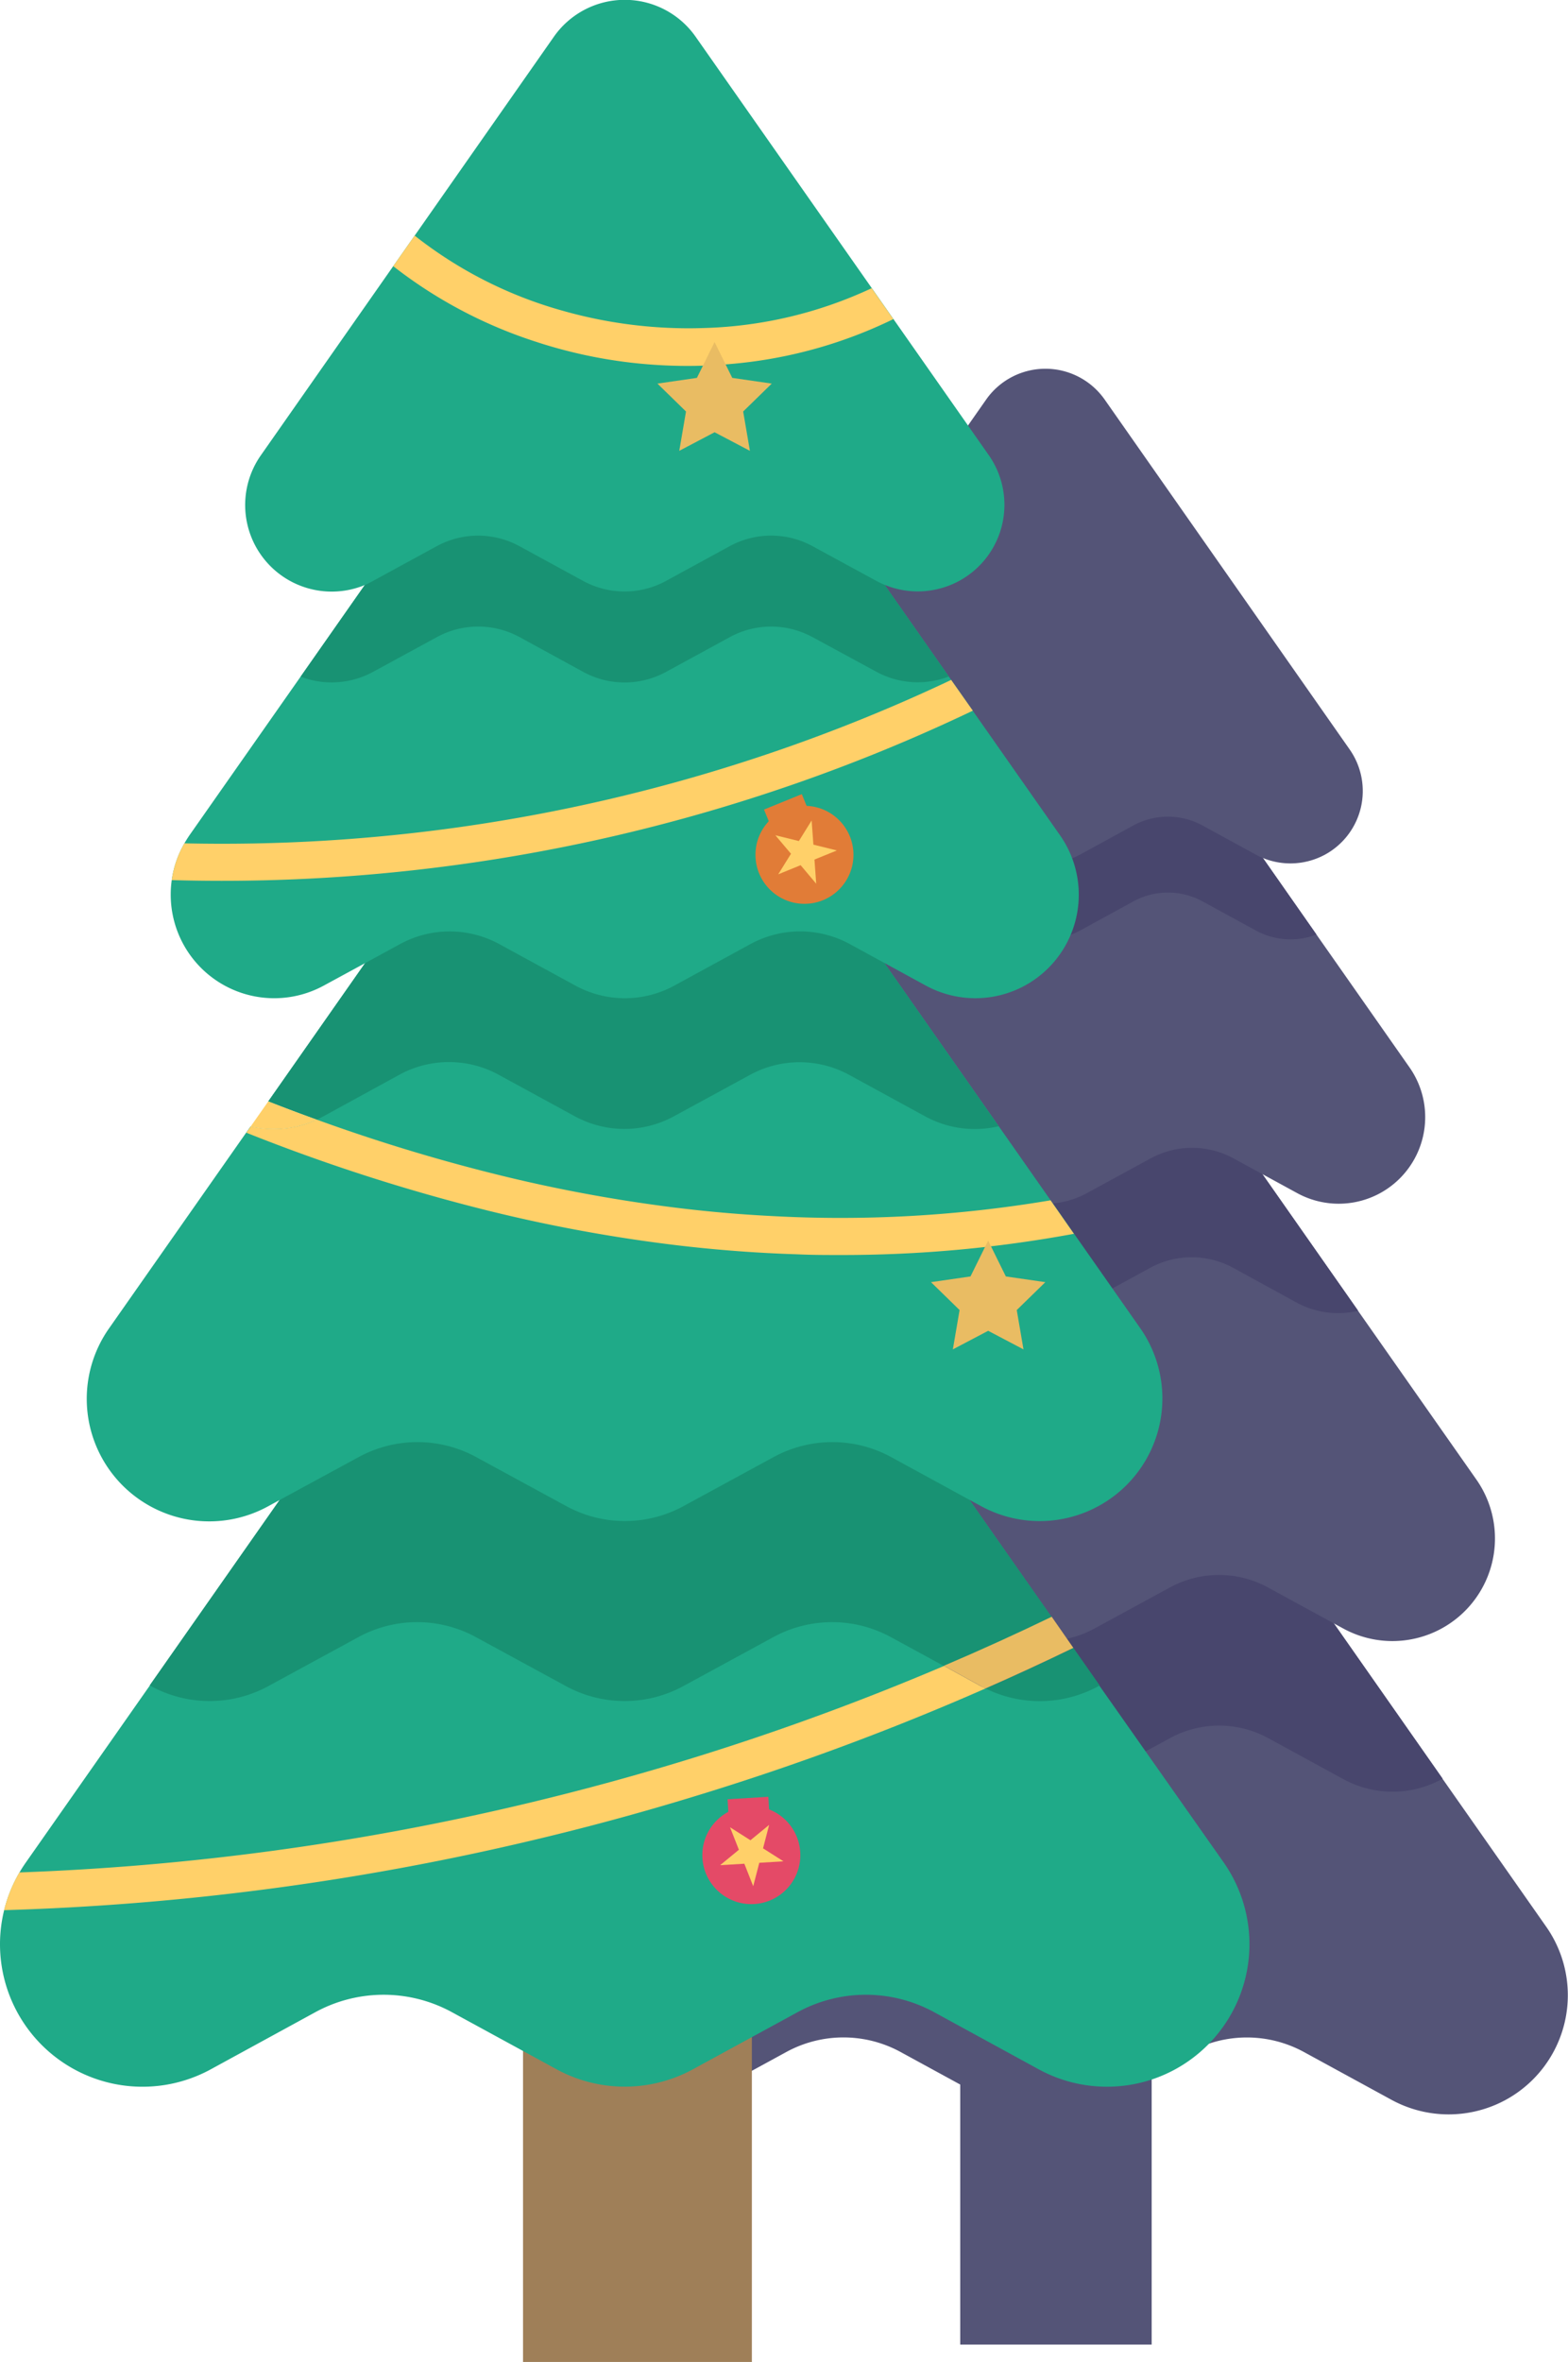 <svg xmlns="http://www.w3.org/2000/svg" viewBox="0 0 384 578.29"><defs><style>.cls-1{fill:#545477;}.cls-2{fill:#48466d;}.cls-3{fill:#9f7f58;}.cls-4{fill:#1faa88;}.cls-5{fill:#189273;}.cls-6{fill:#ffd069;}.cls-7{fill:#e9bc63;}.cls-8{fill:#e17c37;}.cls-9{fill:#e44a67;}</style></defs><title>Asset 4</title><g id="Layer_2" data-name="Layer 2"><g id="Layer_10" data-name="Layer 10"><rect class="cls-1" x="235.16" y="457.95" width="46.88" height="116.09"/><path class="cls-1" d="M368.77,514.11h0a29.24,29.24,0,0,1-28,0l-21.44-11.7a29.19,29.19,0,0,0-27.95,0L270,514.11a29.21,29.21,0,0,1-28,0l-21.44-11.7a29.21,29.21,0,0,0-28,0l-21.44,11.7a29.19,29.19,0,0,1-37.88-42.38l25.41-36.25,73.4-104.75a29.19,29.19,0,0,1,47.8,0l73.4,104.75,25.41,36.25A29.19,29.19,0,0,1,368.77,514.11Z"/><path class="cls-2" d="M353.3,435.48l-.26.15h0a25.16,25.16,0,0,1-24,0l-18.45-10.07a25.12,25.12,0,0,0-24.06,0L268,435.63a25.16,25.16,0,0,1-24,0l-18.45-10.07a25.12,25.12,0,0,0-24.06,0L183,435.63a25.16,25.16,0,0,1-24,0l-.26-.15,73.4-104.75a29.19,29.19,0,0,1,47.8,0Z"/><path class="cls-1" d="M353,398.74h0a25.1,25.1,0,0,1-24,0l-18.45-10.06a25.12,25.12,0,0,0-24.06,0L268,398.74a25.1,25.1,0,0,1-24,0l-18.45-10.06a25.12,25.12,0,0,0-24.06,0L183,398.74a25.11,25.11,0,0,1-32.6-36.46l29-41.31,56.07-80a25.12,25.12,0,0,1,41.14,0l56,80,29,41.35A25.12,25.12,0,0,1,353,398.74Z"/><path class="cls-2" d="M332.61,320.92a21.21,21.21,0,0,1-15.07-2L302,310.41a21.24,21.24,0,0,0-20.32,0l-15.59,8.51a21.19,21.19,0,0,1-20.31,0l-15.59-8.5a21.22,21.22,0,0,0-20.31,0l-15.59,8.5A21.22,21.22,0,0,1,179.36,321l56.07-80a25.12,25.12,0,0,1,41.14,0Z"/><path class="cls-1" d="M338,292.12h0a21.19,21.19,0,0,1-20.32,0l-15.58-8.5a21.24,21.24,0,0,0-20.32,0l-15.59,8.5a21.19,21.19,0,0,1-20.32,0l-15.58-8.5a21.24,21.24,0,0,0-20.32,0l-15.58,8.5a21.22,21.22,0,0,1-27.53-30.8l22.78-32.5,49-70a21.23,21.23,0,0,1,34.76,0l49,70,22.78,32.51A21.21,21.21,0,0,1,338,292.12Z"/><path class="cls-2" d="M322.4,228.81a17.74,17.74,0,0,1-14.87-1l-13-7.1a17.68,17.68,0,0,0-17,0l-13,7.11a17.71,17.71,0,0,1-17,0l-13-7.1a17.71,17.71,0,0,0-17,0l-13,7.1a17.76,17.76,0,0,1-14.86,1l49-70a21.23,21.23,0,0,1,34.76,0Z"/><path class="cls-1" d="M324.52,209.23h0a17.78,17.78,0,0,1-17,0l-13-7.11a17.73,17.73,0,0,0-17,0l-13,7.11a17.78,17.78,0,0,1-17,0l-13-7.11a17.71,17.71,0,0,0-17,0l-13,7.11a17.78,17.78,0,0,1-17,0h0a17.74,17.74,0,0,1-6-25.75l60-85.67a17.73,17.73,0,0,1,29,0l60,85.67A17.74,17.74,0,0,1,324.52,209.23Z"/></g><g id="Layer_4" data-name="Layer 4"><rect class="cls-3" x="128.09" y="439.52" width="56.04" height="138.77"/><path class="cls-4" d="M287.8,506.65h0a34.91,34.91,0,0,1-33.41,0l-25.63-14a34.9,34.9,0,0,0-33.42,0l-11.2,6.11-14.43,7.87a34.9,34.9,0,0,1-33.42,0l-8.19-4.47-17.44-9.51a34.9,34.9,0,0,0-33.42,0l-25.63,14A34.9,34.9,0,0,1,0,476a34.77,34.77,0,0,1,4.76-17.54c.48-.83,1-1.64,1.56-2.44l30.37-43.34,31.83-45.42,49.85-71.13,5.61-8,.45-.65a34.47,34.47,0,0,1,18.06-13.27h0a35.16,35.16,0,0,1,20.86,0,34.44,34.44,0,0,1,18.21,13.31l7.18,10.24,6.58,9.4,42.15,60.15h0l20.05,28.63q-13,6.3-26.4,12l9.08,5c.36.2.73.39,1.1.56q10.86-4.75,21.52-9.94l6.45,9.2L299.68,456A34.9,34.9,0,0,1,287.8,506.65Z"/><path class="cls-5" d="M257.56,395.9q-13,6.3-26.4,12l-13-7.08a30.08,30.08,0,0,0-28.76,0l-22.06,12a30.06,30.06,0,0,1-28.75,0l-22.06-12a30.06,30.06,0,0,0-28.75,0l-22.06,12a30.06,30.06,0,0,1-28.75,0l-.31-.18,31.83-45.42,49.85-71.13,5.61-8,.45-.65a34.47,34.47,0,0,1,18.06-13.27h0a35.16,35.16,0,0,1,20.86,0,34.44,34.44,0,0,1,18.21,13.31l7.18,10.24,6.58,9.4,42.15,60.15h0Z"/><path class="cls-5" d="M269.31,412.66l-.31.18h0a30,30,0,0,1-27.65.56q10.86-4.75,21.52-9.94Z"/><path class="cls-4" d="M269,368.75h0a30,30,0,0,1-28.75,0l-2.73-1.48h0l-19.29-10.53a30.08,30.08,0,0,0-28.76,0l-22.06,12a30,30,0,0,1-28.75,0l-22.06-12a30.06,30.06,0,0,0-28.75,0L68.52,367.24l-2.77,1.51a30,30,0,0,1-39-43.58l33.53-47.84,1.08-1.54a25.31,25.31,0,0,0,16.18-1.66Q71.66,272,65.7,269.66l23.73-33.88,16.26-23.2,7.08-10.11,15.64-22.32a30,30,0,0,1,49.18,0l4.49,6.4,5.46,7.8,29.05,41.45,28,39.94,12.69,18.12,5.77,8.22,16.17,23.08A30,30,0,0,1,269,368.75Z"/><path class="cls-5" d="M244.58,275.74a25.33,25.33,0,0,1-18-2.41l-18.62-10.16a25.36,25.36,0,0,0-24.29,0L165,273.33c-.55.3-1.1.57-1.66.82a25.26,25.26,0,0,1-20.86,0h0c-.6-.26-1.18-.55-1.76-.87l-18.62-10.15a25.36,25.36,0,0,0-24.29,0L79.2,273.32q-.8.44-1.62.81Q71.66,272,65.7,269.66l23.73-33.88,16.26-23.2,7.08-10.11,15.64-22.32a30,30,0,0,1,49.18,0l4.49,6.4,5.46,7.8,29.05,41.45Z"/><path class="cls-4" d="M251,241.3h0a25.34,25.34,0,0,1-24.28,0l-10.09-5.51-8.54-4.66a25.39,25.39,0,0,0-24.28,0l-18.64,10.17a25.31,25.31,0,0,1-24.28,0l-18.63-10.16a25.39,25.39,0,0,0-24.28,0l-8.51,4.64L79.31,241.3A25.35,25.35,0,0,1,41.81,219a24.13,24.13,0,0,1,.25-3.5,24.67,24.67,0,0,1,3.09-9c.38-.67.8-1.33,1.25-2l27.23-38.85,15.73-22.45,41.72-59.55L132.23,82a25.33,25.33,0,0,1,4.87-5.22l.41-.33.43-.33h0c.18-.13.36-.27.55-.39l.45-.31c.56-.38,1.14-.72,1.72-1,.25-.15.5-.28.76-.41l.13-.07.78-.37c.33-.16.67-.31,1-.44s.53-.22.79-.31.8-.29,1.21-.41l.74-.23h0l.66-.17a2.49,2.49,0,0,1,.37-.09c.36-.09.73-.17,1.1-.23s.52-.1.79-.14.49-.08.73-.1a3.93,3.93,0,0,1,.48-.06l.76-.07q.5,0,1-.06l1,0c.45,0,.9,0,1.35,0s.84.05,1.25.09l.34,0c.35,0,.69.08,1,.14.63.1,1.26.22,1.88.37.29.06.57.13.85.21s.71.2,1.06.32l.23.07a3.26,3.26,0,0,1,.44.15A23.63,23.63,0,0,1,164.59,74l.41.21.76.43a4.94,4.94,0,0,1,.49.3c.32.18.63.38.93.59s.77.53,1.15.82.69.54,1,.83l.14.12q.51.43,1,.9c.34.32.67.65,1,1l.07.07c.3.33.6.67.89,1a.08.08,0,0,1,0,0c.45.54.88,1.1,1.29,1.69l5,7.15,37.86,54,15.72,22.44.58.83,5.3,7.57,21.35,30.46A25.35,25.35,0,0,1,251,241.3Z"/><path class="cls-5" d="M232.36,165.63a21.19,21.19,0,0,1-17.76-1.17L199,156a21.15,21.15,0,0,0-20.29,0l-15.59,8.5a21.17,21.17,0,0,1-20.3,0L127.27,156a21.15,21.15,0,0,0-20.3,0l-15.58,8.48a21.19,21.19,0,0,1-17.76,1.19L132.23,82a25.37,25.37,0,0,1,41.54,0Z"/><path class="cls-4" d="M234.91,142.22h0a21.29,21.29,0,0,1-20.3,0L199,133.73a21.19,21.19,0,0,0-20.31,0l-15.58,8.5a21.2,21.2,0,0,1-20.3,0l-15.57-8.49a21.17,21.17,0,0,0-20.31,0l-15.57,8.49a22.19,22.19,0,0,1-2,1,21.2,21.2,0,0,1-25.48-31.75L96.3,65.17l5.25-7.48L135.64,9a21.19,21.19,0,0,1,34.72,0l43.12,61.52,5.3,7.57,23.34,33.31A21.2,21.2,0,0,1,234.91,142.22Z"/><path class="cls-6" d="M218.78,78.13a112.51,112.51,0,0,1-40,11c-3.45.31-6.93.46-10.42.46a120.42,120.42,0,0,1-14.18-.84,118.32,118.32,0,0,1-23.1-5.13A113.21,113.21,0,0,1,96.3,65.17l5.25-7.48a103.32,103.32,0,0,0,36.39,18.43h0a112.83,112.83,0,0,0,34.53,4.19,103.41,103.41,0,0,0,41-9.75Z"/><path class="cls-6" d="M238.24,174a425.48,425.48,0,0,1-50.7,20.32,426.09,426.09,0,0,1-81.85,18.23,425.55,425.55,0,0,1-51.4,3.11q-6.1,0-12.23-.18a24.67,24.67,0,0,1,3.09-9,416.82,416.82,0,0,0,67.62-4,417.41,417.41,0,0,0,69.31-15.92,415.86,415.86,0,0,0,50.86-20.09Z"/><path class="cls-6" d="M77.58,274.13a25.31,25.31,0,0,1-16.18,1.66l4.3-6.13Q71.66,272,77.58,274.13Z"/><path class="cls-6" d="M263,302.08a311.83,311.83,0,0,1-57.23,5.19c-3.48,0-7,0-10.48-.17q-14.57-.45-29.31-2.19a381,381,0,0,1-47.65-8.8,457.84,457.84,0,0,1-58-18.78l1.08-1.54a25.31,25.31,0,0,0,16.18-1.66,437.32,437.32,0,0,0,46.4,14,371.59,371.59,0,0,0,43.11,7.75q10.88,1.29,21.66,1.84a309.1,309.1,0,0,0,68.52-3.84Z"/><path class="cls-7" d="M262.86,403.46q-10.67,5.18-21.52,9.94c-.37-.17-.74-.36-1.1-.56l-9.08-5q13.34-5.69,26.4-12Z"/><path class="cls-6" d="M241.34,413.4A640.48,640.48,0,0,1,171,439.53q-21.25,6.54-42.94,11.59A641.11,641.11,0,0,1,1,467.68a34.6,34.6,0,0,1,3.75-9.24,632.63,632.63,0,0,0,123.33-16.68q4.56-1.08,9.11-2.23a637.43,637.43,0,0,0,94-31.65l9.08,5C240.6,413,241,413.23,241.34,413.4Z"/><polygon class="cls-7" points="175 83.75 179.33 92.52 189 93.92 182 100.75 183.65 110.38 175 105.83 166.35 110.38 168 100.75 161 93.92 170.67 92.52 175 83.75"/><polygon class="cls-7" points="242 303.75 246.33 312.52 256 313.92 249 320.75 250.65 330.38 242 325.83 233.35 330.38 235 320.75 228 313.92 237.67 312.52 242 303.75"/><rect class="cls-8" x="187.67" y="196.14" width="10" height="5" transform="translate(446.04 309.93) rotate(157.84)"/><circle class="cls-8" cx="197.01" cy="209.29" r="12"/><line class="cls-8" x1="191.73" y1="196.32" x2="189.84" y2="191.69"/><polygon class="cls-6" points="199.89 216.37 196.07 211.83 190.58 214.07 193.71 209.03 189.88 204.5 195.64 205.92 198.77 200.88 199.2 206.8 204.95 208.22 199.46 210.45 199.89 216.37"/><rect class="cls-9" x="178.3" y="440.22" width="10" height="5" transform="translate(393.08 873.53) rotate(176.53)"/><circle class="cls-9" cx="184" cy="454.2" r="12"/><line class="cls-9" x1="183.15" y1="440.22" x2="182.85" y2="435.23"/><polygon class="cls-6" points="184.46 461.82 182.29 456.31 176.37 456.66 180.95 452.89 178.78 447.38 183.78 450.56 188.36 446.8 186.87 452.54 191.87 455.72 185.95 456.08 184.46 461.82"/></g></g></svg>